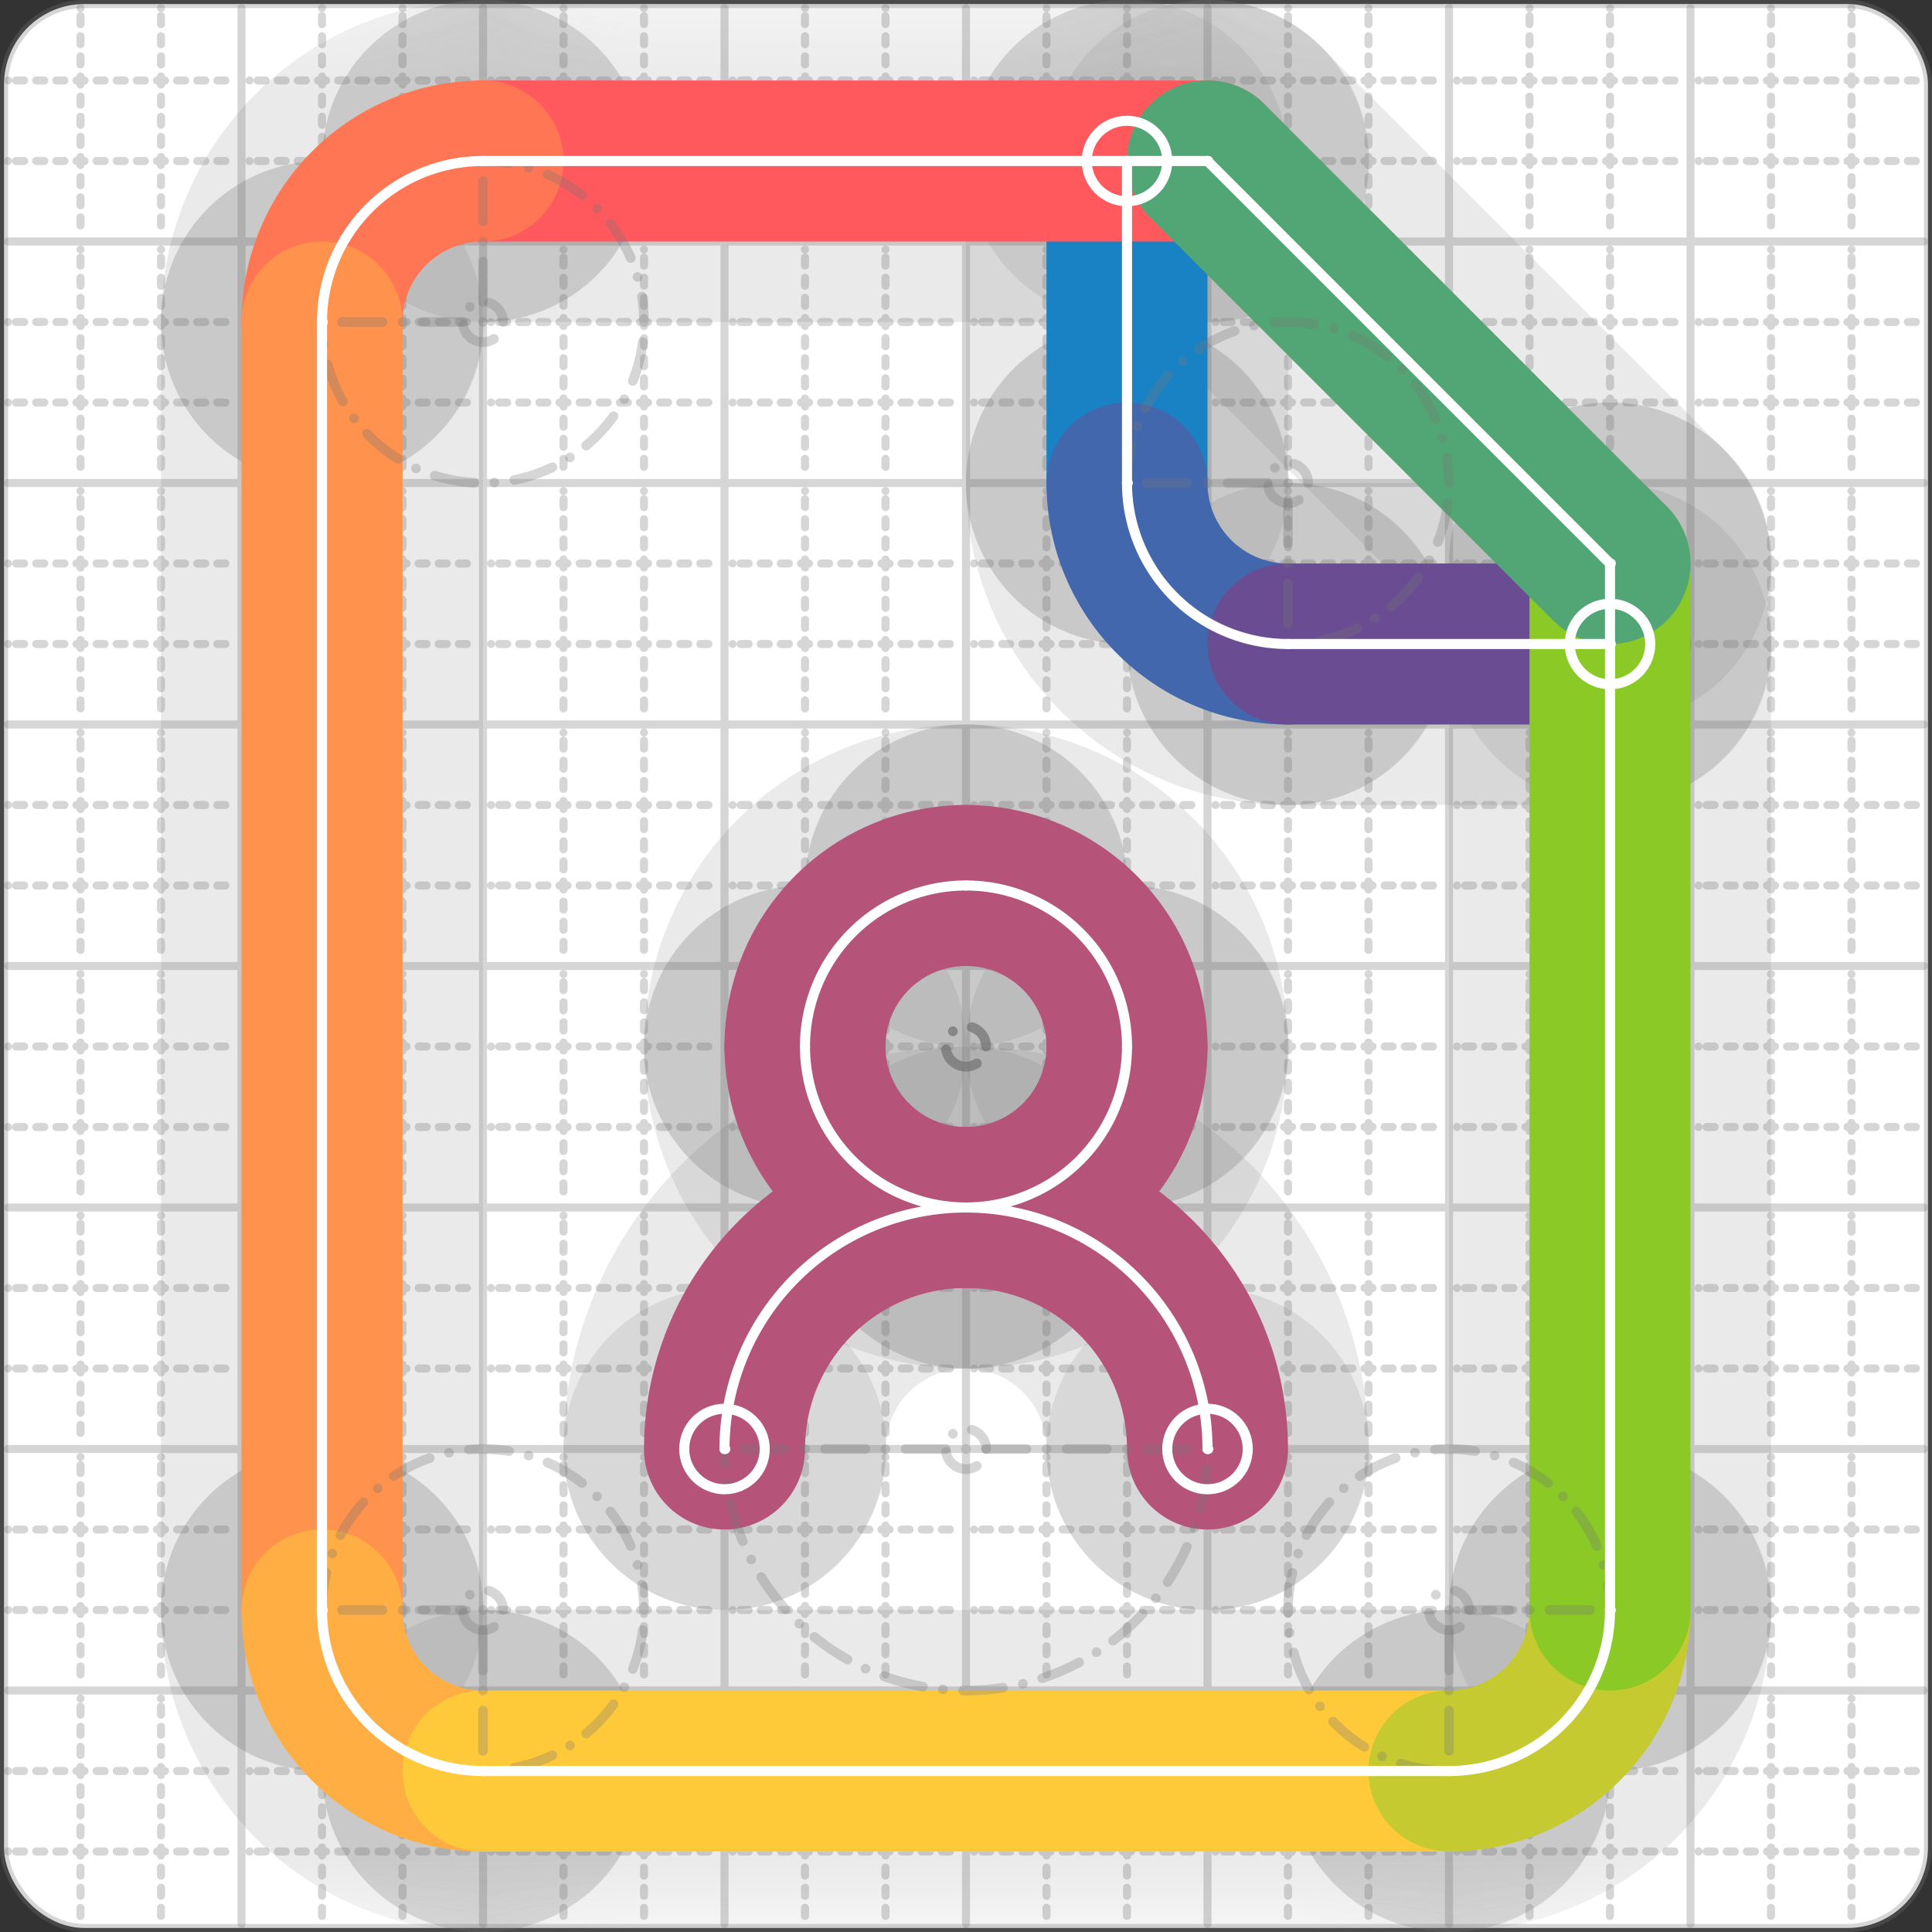<svg xmlns="http://www.w3.org/2000/svg" width="24" height="24" viewBox="0 0 24 24" fill="none" stroke="currentColor" stroke-width="2" stroke-linecap="round" stroke-linejoin="round"><rect x="0" y="0" width="24" height="24" fill="#333333" stroke="none"/><style>
  @media screen and (prefers-color-scheme: light) {
    .svg-preview-grid-rect { fill: none }
  }
  @media screen and (prefers-color-scheme: dark) {
    .svg-preview-grid-rect { fill: none }
    .svg
    .svg-preview-grid-group,
    .svg-preview-radii-group,
    .svg-preview-shadow-mask-group,
    .svg-preview-shadow-group {
      stroke: #fff;
    }
  }
</style><g class="svg-preview-grid-group" stroke-linecap="butt" stroke-width="0.1" stroke="#777" stroke-opacity="0.3"><rect class="svg-preview-grid-rect" width="23.9" height="23.9" x="0.05" y="0.05" rx="1" fill="#fff"></rect><path stroke-dasharray="0 0.1 0.1 0.15 0.1 0.15 0.1 0.15 0.1 0.15 0.1 0.15 0.1 0.15 0.1 0.15 0.1 0.15 0.1 0.15 0.1 0.15 0.1 0.15 0 0.15" stroke-width="0.1" d="M0.1 1h23.8M1 0.1v23.8M0.1 2h23.8M2 0.1v23.8M0.1 4h23.8M4 0.1v23.8M0.1 5h23.8M5 0.1v23.8M0.1 7h23.8M7 0.1v23.8M0.1 8h23.8M8 0.1v23.8M0.1 10h23.8M10 0.1v23.8M0.1 11h23.8M11 0.1v23.8M0.1 13h23.8M13 0.1v23.8M0.1 14h23.8M14 0.1v23.8M0.1 16h23.8M16 0.1v23.8M0.1 17h23.8M17 0.1v23.8M0.1 19h23.8M19 0.1v23.8M0.1 20h23.8M20 0.1v23.8M0.1 22h23.8M22 0.1v23.8M0.1 23h23.8M23 0.1v23.8"></path><path d="M0.1 3h23.8M3 0.1v23.8M0.1 6h23.8M6 0.1v23.8M0.1 9h23.8M9 0.1v23.8M0.1 12h23.8M12 0.1v23.8M0.1 15h23.8M15 0.1v23.8M0.1 18h23.8M18 0.1v23.8M0.1 21h23.8M21 0.1v23.8"></path></g><g class="svg-preview-shadow-mask-group" stroke-width="4" stroke="#777" stroke-opacity="0.15"><mask id="svg-preview-shadow-mask-0" maskUnits="userSpaceOnUse" stroke-opacity="1" stroke-width="4" stroke="#000"><rect x="0" y="0" width="24" height="24" fill="#fff" stroke="none" rx="1"></rect><path d="M14 2h.01M14 6h.01M16 8h.01M20 8h.01"></path></mask><mask id="svg-preview-shadow-mask-1" maskUnits="userSpaceOnUse" stroke-opacity="1" stroke-width="4" stroke="#000"><rect x="0" y="0" width="24" height="24" fill="#fff" stroke="none" rx="1"></rect><path d="M15 18h.01M9 18h.01"></path></mask><mask id="svg-preview-shadow-mask-2" maskUnits="userSpaceOnUse" stroke-opacity="1" stroke-width="4" stroke="#000"><rect x="0" y="0" width="24" height="24" fill="#fff" stroke="none" rx="1"></rect><path d="M15 2h.01M6 2h.01M4 4h.01M4 20h.01M6 22h.01M18 22h.01M20 20h.01M20 7h.01"></path></mask><mask id="svg-preview-shadow-mask-3" maskUnits="userSpaceOnUse" stroke-opacity="1" stroke-width="4" stroke="#000"><rect x="0" y="0" width="24" height="24" fill="#fff" stroke="none" rx="1"></rect><path d="M12 11h.01M14 13h.01M12 15h.01M10 13h.01"></path></mask></g><g class="svg-preview-shadow-group" stroke-width="4" stroke="#777" stroke-opacity="0.15"><path mask="url(#svg-preview-shadow-mask-0)" d="M 14 2 L 14 6"></path><path mask="url(#svg-preview-shadow-mask-0)" d="M 14 6 A2 2 0 0 0 16 8"></path><path mask="url(#svg-preview-shadow-mask-0)" d="M 16 8 L 20 8"></path><path mask="url(#svg-preview-shadow-mask-1)" d="M 15 18 A3 3 0 1 0 9 18"></path><path mask="url(#svg-preview-shadow-mask-2)" d="M 15 2 L 6 2"></path><path mask="url(#svg-preview-shadow-mask-2)" d="M 6 2 A2 2 0 0 0 4 4"></path><path mask="url(#svg-preview-shadow-mask-2)" d="M 4 4 L 4 20"></path><path mask="url(#svg-preview-shadow-mask-2)" d="M 4 20 A2 2 0 0 0 6 22"></path><path mask="url(#svg-preview-shadow-mask-2)" d="M 6 22 L 18 22"></path><path mask="url(#svg-preview-shadow-mask-2)" d="M 18 22 A2 2 0 0 0 20 20"></path><path mask="url(#svg-preview-shadow-mask-2)" d="M 20 20 L 20 7"></path><path mask="url(#svg-preview-shadow-mask-2)" d="M 20 7 L 15 2"></path><path mask="url(#svg-preview-shadow-mask-3)" d="M 12 11 A2 2 0 0 1 14 13"></path><path mask="url(#svg-preview-shadow-mask-3)" d="M 14 13 A2 2 0 0 1 12 15"></path><path mask="url(#svg-preview-shadow-mask-3)" d="M 12 15 A2 2 0 0 1 10 13"></path><path mask="url(#svg-preview-shadow-mask-3)" d="M 10 13 A2 2 0 0 1 12 11"></path><path d="M14 2h.01M14 6h.01M16 8h.01M20 8h.01M15 18h.01M9 18h.01M15 2h.01M6 2h.01M4 4h.01M4 20h.01M6 22h.01M18 22h.01M20 20h.01M20 7h.01M12 11h.01M14 13h.01M12 15h.01M10 13h.01"></path></g><g class="svg-preview-handles-group" stroke-width="0.12" stroke="#777" stroke-opacity="0.6"></g><g class="svg-preview-colored-path-group"><path d="M 14 2 L 14 6" stroke="#1982c4"></path><path d="M 14 6 A2 2 0 0 0 16 8" stroke="#4267AC"></path><path d="M 16 8 L 20 8" stroke="#6a4c93"></path><path d="M 15 18 A3 3 0 1 0 9 18" stroke="#B55379"></path><path d="M 15 2 L 6 2" stroke="#FF595E"></path><path d="M 6 2 A2 2 0 0 0 4 4" stroke="#FF7655"></path><path d="M 4 4 L 4 20" stroke="#ff924c"></path><path d="M 4 20 A2 2 0 0 0 6 22" stroke="#FFAE43"></path><path d="M 6 22 L 18 22" stroke="#ffca3a"></path><path d="M 18 22 A2 2 0 0 0 20 20" stroke="#C5CA30"></path><path d="M 20 20 L 20 7" stroke="#8ac926"></path><path d="M 20 7 L 15 2" stroke="#52A675"></path><path d="M 12 11 A2 2 0 0 1 14 13" stroke="#B55379"></path><path d="M 14 13 A2 2 0 0 1 12 15" stroke="#B55379"></path><path d="M 12 15 A2 2 0 0 1 10 13" stroke="#B55379"></path><path d="M 10 13 A2 2 0 0 1 12 11" stroke="#B55379"></path></g><g class="svg-preview-radii-group" stroke-width="0.12" stroke-dasharray="0 0.25 0.25" stroke="#777" stroke-opacity="0.3"><path d="M14 6 16 6 16 8"></path><circle cy="6" cx="16" r="0.25" stroke-dasharray="0"></circle><circle cy="6" cx="16" r="2"></circle><path d="M15 18 12 18 9 18"></path><circle cy="18" cx="12" r="0.25" stroke-dasharray="0"></circle><circle cy="18" cx="12" r="3"></circle><path d="M6 2 6 4 4 4"></path><circle cy="4" cx="6" r="0.25" stroke-dasharray="0"></circle><circle cy="4" cx="6" r="2"></circle><path d="M4 20 6 20 6 22"></path><circle cy="20" cx="6" r="0.25" stroke-dasharray="0"></circle><circle cy="20" cx="6" r="2"></circle><path d="M18 22 18 20 20 20"></path><circle cy="20" cx="18" r="0.25" stroke-dasharray="0"></circle><circle cy="20" cx="18" r="2"></circle><circle cy="13" cx="12" r="0.25" stroke-dasharray="0"></circle><circle cy="13" cx="12" r="2"></circle><circle cy="13" cx="12" r="0.25" stroke-dasharray="0"></circle><circle cy="13" cx="12" r="2"></circle><circle cy="13" cx="12" r="0.25" stroke-dasharray="0"></circle><circle cy="13" cx="12" r="2"></circle><circle cy="13" cx="12" r="0.25" stroke-dasharray="0"></circle><circle cy="13" cx="12" r="2"></circle></g><g class="svg-preview-control-path-marker-mask-group" stroke-width="1" stroke="#000"><mask id="svg-preview-control-path-marker-mask-0" maskUnits="userSpaceOnUse"><rect x="0" y="0" width="24" height="24" fill="#fff" stroke="none" rx="1"></rect><path d="M14 2h.01"></path><path d="M14 6h.01"></path></mask><mask id="svg-preview-control-path-marker-mask-1" maskUnits="userSpaceOnUse"><rect x="0" y="0" width="24" height="24" fill="#fff" stroke="none" rx="1"></rect><path d="M14 6h.01"></path><path d="M16 8h.01"></path></mask><mask id="svg-preview-control-path-marker-mask-2" maskUnits="userSpaceOnUse"><rect x="0" y="0" width="24" height="24" fill="#fff" stroke="none" rx="1"></rect><path d="M16 8h.01"></path><path d="M20 8h.01"></path></mask><mask id="svg-preview-control-path-marker-mask-3" maskUnits="userSpaceOnUse"><rect x="0" y="0" width="24" height="24" fill="#fff" stroke="none" rx="1"></rect><path d="M15 18h.01"></path><path d="M9 18h.01"></path></mask><mask id="svg-preview-control-path-marker-mask-4" maskUnits="userSpaceOnUse"><rect x="0" y="0" width="24" height="24" fill="#fff" stroke="none" rx="1"></rect><path d="M15 2h.01"></path><path d="M6 2h.01"></path></mask><mask id="svg-preview-control-path-marker-mask-5" maskUnits="userSpaceOnUse"><rect x="0" y="0" width="24" height="24" fill="#fff" stroke="none" rx="1"></rect><path d="M6 2h.01"></path><path d="M4 4h.01"></path></mask><mask id="svg-preview-control-path-marker-mask-6" maskUnits="userSpaceOnUse"><rect x="0" y="0" width="24" height="24" fill="#fff" stroke="none" rx="1"></rect><path d="M4 4h.01"></path><path d="M4 20h.01"></path></mask><mask id="svg-preview-control-path-marker-mask-7" maskUnits="userSpaceOnUse"><rect x="0" y="0" width="24" height="24" fill="#fff" stroke="none" rx="1"></rect><path d="M4 20h.01"></path><path d="M6 22h.01"></path></mask><mask id="svg-preview-control-path-marker-mask-8" maskUnits="userSpaceOnUse"><rect x="0" y="0" width="24" height="24" fill="#fff" stroke="none" rx="1"></rect><path d="M6 22h.01"></path><path d="M18 22h.01"></path></mask><mask id="svg-preview-control-path-marker-mask-9" maskUnits="userSpaceOnUse"><rect x="0" y="0" width="24" height="24" fill="#fff" stroke="none" rx="1"></rect><path d="M18 22h.01"></path><path d="M20 20h.01"></path></mask><mask id="svg-preview-control-path-marker-mask-10" maskUnits="userSpaceOnUse"><rect x="0" y="0" width="24" height="24" fill="#fff" stroke="none" rx="1"></rect><path d="M20 20h.01"></path><path d="M20 7h.01"></path></mask><mask id="svg-preview-control-path-marker-mask-11" maskUnits="userSpaceOnUse"><rect x="0" y="0" width="24" height="24" fill="#fff" stroke="none" rx="1"></rect><path d="M20 7h.01"></path><path d="M15 2h.01"></path></mask></g><g class="svg-preview-control-path-group" stroke="#fff" stroke-width="0.125"><path mask="url(#svg-preview-control-path-marker-mask-0)" d="M 14 2 L 14 6"></path><path mask="url(#svg-preview-control-path-marker-mask-1)" d="M 14 6 A2 2 0 0 0 16 8"></path><path mask="url(#svg-preview-control-path-marker-mask-2)" d="M 16 8 L 20 8"></path><path mask="url(#svg-preview-control-path-marker-mask-3)" d="M 15 18 A3 3 0 1 0 9 18"></path><path mask="url(#svg-preview-control-path-marker-mask-4)" d="M 15 2 L 6 2"></path><path mask="url(#svg-preview-control-path-marker-mask-5)" d="M 6 2 A2 2 0 0 0 4 4"></path><path mask="url(#svg-preview-control-path-marker-mask-6)" d="M 4 4 L 4 20"></path><path mask="url(#svg-preview-control-path-marker-mask-7)" d="M 4 20 A2 2 0 0 0 6 22"></path><path mask="url(#svg-preview-control-path-marker-mask-8)" d="M 6 22 L 18 22"></path><path mask="url(#svg-preview-control-path-marker-mask-9)" d="M 18 22 A2 2 0 0 0 20 20"></path><path mask="url(#svg-preview-control-path-marker-mask-10)" d="M 20 20 L 20 7"></path><path mask="url(#svg-preview-control-path-marker-mask-11)" d="M 20 7 L 15 2"></path><path d="M 12 11 A2 2 0 0 1 14 13"></path><path d="M 14 13 A2 2 0 0 1 12 15"></path><path d="M 12 15 A2 2 0 0 1 10 13"></path><path d="M 10 13 A2 2 0 0 1 12 11"></path></g><g class="svg-preview-control-path-marker-group" stroke="#fff" stroke-width="0.125"><path d="M14 2h.01M14 6h.01M14 6h.01M16 8h.01M16 8h.01M20 8h.01M15 18h.01M9 18h.01M15 2h.01M6 2h.01M6 2h.01M4 4h.01M4 4h.01M4 20h.01M4 20h.01M6 22h.01M6 22h.01M18 22h.01M18 22h.01M20 20h.01M20 20h.01M20 7h.01M20 7h.01M15 2h.01"></path><circle cx="14" cy="2" r="0.5"></circle><circle cx="20" cy="8" r="0.5"></circle><circle cx="15" cy="18" r="0.5"></circle><circle cx="9" cy="18" r="0.5"></circle></g><g class="svg-preview-handles-group" stroke-width="0.12" stroke="#FFF" stroke-opacity="0.3"></g></svg>